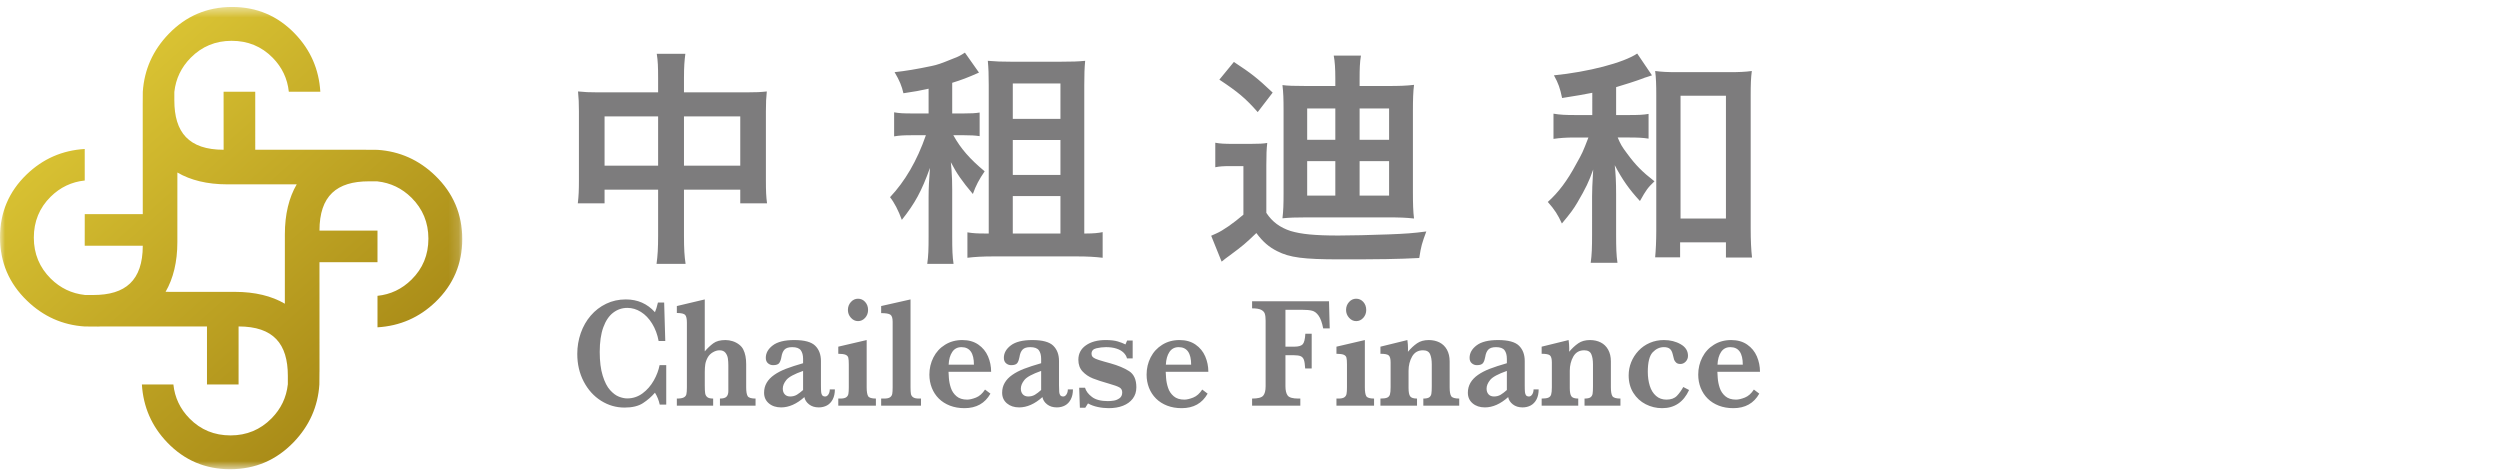 <svg xmlns="http://www.w3.org/2000/svg" xmlns:xlink="http://www.w3.org/1999/xlink" width="248" height="47" viewBox="0 0 248 47">
    <defs>
        <linearGradient id="0yh68wi7ib" x1="17.462%" x2="86.451%" y1="12.787%" y2="90.834%">
            <stop offset="0%" stop-color="#DDC735"/>
            <stop offset="100%" stop-color="#A38414"/>
        </linearGradient>
        <path id="jbehs0gica" d="M0 0.453L45.855 0.453 45.855 46.308 0 46.308z"/>
    </defs>
    <g fill="none" fill-rule="evenodd">
        <g>
            <g>
                <g>
                    <g>
                        <g>
                            <g>
                                <g transform="translate(-100 -88) translate(100 88) translate(0 .239)">
                                    <mask id="co63k95bhc" fill="#fff">
                                        <use xlink:href="#jbehs0gica"/>
                                    </mask>
                                    <path fill="url(#0yh68wi7ib)" d="M23.312 28.714l-6.888-.003c.761-1.31 1.17-2.964 1.17-4.932l.002-6.905c1.309.767 2.97 1.174 4.94 1.174h6.898c-.768 1.314-1.175 2.974-1.175 4.944l-.002 6.897c-1.308-.767-2.972-1.175-4.945-1.175m19.86-11.533c-1.617-1.562-3.53-2.412-5.725-2.556l-1.263-.008v-.003h-.012l-10.852.003V8.863l-3.14-.002.004 5.756c-3.46-.003-4.89-1.721-4.89-4.9V8.86h.003c.145-1.295.683-2.42 1.619-3.368 1.11-1.122 2.465-1.682 4.063-1.682 1.609 0 2.961.555 4.062 1.67.94.954 1.473 2.08 1.61 3.38h3.125c-.137-2.233-.976-4.154-2.528-5.763C27.552 1.334 25.472.452 23.024.452c-2.481 0-4.575.895-6.298 2.681-1.56 1.621-2.413 3.53-2.56 5.728l-.008 1.264v.01-.003L14.163 21H8.407l-.003 3.138 5.76-.001c-.006 3.46-1.725 4.888-4.9 4.888h-.86v-.006c-1.295-.144-2.42-.679-3.369-1.617-1.117-1.111-1.68-2.466-1.68-4.064 0-1.61.557-2.961 1.67-4.062.956-.942 2.084-1.472 3.38-1.608V14.54c-2.232.135-4.152.977-5.762 2.527C.879 18.765 0 20.842 0 23.294c0 2.477.893 4.575 2.68 6.296 1.618 1.565 3.531 2.416 5.724 2.558l1.265.007v.006c.094 0 .18-.011.273-.013l10.59-.004V37.9l3.135.002v-5.758c3.461.004 4.887 1.723 4.887 4.901v.857h-.004c-.142 1.296-.68 2.42-1.619 3.368-1.108 1.12-2.464 1.683-4.06 1.683-1.61 0-2.963-.555-4.063-1.672-.942-.954-1.471-2.081-1.608-3.379h-3.125c.137 2.232.977 4.154 2.525 5.761 1.7 1.766 3.776 2.645 6.227 2.645 2.479 0 4.575-.894 6.299-2.678 1.56-1.623 2.413-3.532 2.555-5.728l.01-1.266v-.003l.003.003-.003-10.864h5.756v-3.134h-5.756c.003-3.46 1.72-4.89 4.9-4.89h.856v.007c1.296.143 2.422.68 3.37 1.615 1.12 1.112 1.68 2.467 1.68 4.064 0 1.61-.557 2.963-1.672 4.062-.953.943-2.082 1.475-3.378 1.61v3.124c2.235-.135 4.153-.974 5.764-2.525 1.762-1.7 2.644-3.777 2.644-6.227 0-2.478-.898-4.576-2.683-6.297" mask="url(#co63k95bhc)"/>
                                </g>
                                <path fill="#7D7C7D" d="M67.851 16.431h5.583v-4.883h-5.583v4.883zm-7.878 0h5.312v-4.883h-5.312v4.883zm5.312-8.645c0-1.17-.021-1.709-.134-2.451h2.836c-.09.698-.136 1.282-.136 2.363v1.464h6.166c.992 0 1.466-.024 2.05-.09-.066.63-.089 1.103-.089 1.98v6.866c0 1.012.023 1.597.113 2.25h-2.657v-1.35h-5.583v4.568c0 1.351.045 2.003.16 2.792h-2.882c.112-.832.156-1.53.156-2.792v-4.568h-5.312v1.35h-2.654c.088-.742.11-1.306.11-2.25v-6.89c0-.832-.022-1.237-.089-1.957.653.067 1.125.091 2.025.091h5.92V7.786zM100.47 23.164h4.726v-3.717h-4.727v3.717zm0-5.808h4.726v-3.47h-4.727v3.47zm0-5.562h4.726V8.283h-4.727v3.511zm4.682-5.671c1.215 0 1.823-.023 2.497-.09-.067.697-.089 1.372-.089 2.408v14.723h.203c.697 0 1.191-.047 1.62-.137v2.544c-.72-.09-1.555-.134-2.477-.134h-8.44c-.923 0-1.8.044-2.499.134v-2.522c.54.09.968.115 1.71.115h.405V8.418c0-1.013-.022-1.644-.09-2.385.766.067 1.374.09 2.365.09h4.795zM92.117 8.8c-.921.202-1.283.27-2.497.45-.158-.699-.384-1.262-.878-2.092 1.08-.114 2.16-.293 3.668-.61.562-.112.946-.247 2.16-.742.497-.18.699-.294 1.149-.585l1.397 1.98c-1.171.518-1.712.72-2.657 1.013v3.04h1.17c.743 0 1.126-.022 1.552-.09v2.34c-.47-.066-.855-.09-1.552-.09H94.57c.745 1.35 1.668 2.385 3.108 3.58-.54.788-.88 1.417-1.17 2.25-1.083-1.283-1.598-2.025-2.185-3.152.023.338.045.587.068.743.047.674.068 1.217.068 1.982v4.592c0 1.396.022 2.003.133 2.768h-2.61c.112-.789.135-1.419.135-2.768v-3.873c0-.833.046-1.777.136-2.88-.833 2.317-1.486 3.511-2.791 5.155-.337-.922-.743-1.711-1.17-2.25 1.484-1.577 2.677-3.604 3.556-6.147h-1.352c-.854 0-1.26.024-1.799.113v-2.386c.494.091.877.113 1.824.113h1.596V8.8zM134.873 19.402h2.925v-3.42h-2.925v3.42zm0-5.537h2.925v-3.107h-2.925v3.107zm-5.201 5.537h2.792v-3.42h-2.792v3.42zm0-5.537h2.792v-3.107h-2.792v3.107zm7.99-5.334c1.171 0 1.824-.023 2.61-.113-.088.72-.11 1.44-.11 2.565v8.125c0 1.127.022 1.87.11 2.568-.808-.09-1.483-.111-2.61-.111h-8.102c-1.057 0-1.643.021-2.34.09.09-.765.11-1.375.11-2.5v-8.193c0-1.149-.02-1.757-.11-2.521.494.067 1.146.09 2.34.09h2.904v-.745c0-.987-.045-1.686-.158-2.273h2.7c-.112.655-.133 1.33-.133 2.298v.72h2.79zm-15.26-2.386c1.711 1.126 2.272 1.553 3.848 3.039l-1.484 1.935c-1.216-1.373-1.937-1.98-3.805-3.218l1.44-1.756zm3.219 14.969c.584.899 1.373 1.463 2.407 1.8 1.058.316 2.387.45 4.75.45 1.24 0 3.107-.046 4.974-.113 1.688-.067 2.41-.112 3.737-.29-.429 1.17-.518 1.44-.698 2.631-2.115.114-3.939.136-7.9.136-3.6 0-4.952-.18-6.19-.811-.809-.404-1.419-.92-2.07-1.8-1.104 1.058-1.284 1.216-2.68 2.251-.336.247-.382.27-.765.586l-1.037-2.568c.136-.068.136-.068.497-.222.676-.294 1.732-1.037 2.7-1.87v-4.816h-1.283c-.697 0-1.057.02-1.507.112v-2.432c.473.09.879.114 1.8.114h1.69c.854 0 1.282-.024 1.664-.092-.067.608-.09 1.172-.09 2.207v4.727zM166.71 21.676h4.503V9.5h-4.503v12.177zm-.043 3.85h-2.476c.066-.699.111-1.622.111-2.634V9.43c0-.99-.022-1.733-.111-2.386.697.09 1.214.114 2.205.114h5.156c.944 0 1.552-.024 2.228-.114-.091.675-.112 1.327-.112 2.386v13.236c0 1.17.045 2.139.133 2.881h-2.588V24.04h-4.546v1.485zm-8.712-16.32c-.9.179-1.44.27-2.995.517-.202-.968-.359-1.44-.809-2.25 3.4-.338 6.889-1.24 8.261-2.162l1.462 2.161-.132.046c-.16.046-.16.046-.475.157-.022 0-.111.023-.247.09-.654.248-2.07.7-2.7.879v2.768h1.326c.901 0 1.398-.023 1.893-.113v2.453c-.565-.09-1.103-.112-1.914-.112h-1.148c.27.653.428.923.921 1.576.856 1.17 1.532 1.846 2.725 2.77-.674.651-.81.832-1.44 1.956-1.082-1.17-1.756-2.139-2.5-3.555.09.81.136 1.62.136 2.881v3.94c0 1.395.022 2.093.135 2.86h-2.656c.112-.814.136-1.465.136-2.86V19.47c0-.608.021-1.08.111-2.655-.428 1.215-.72 1.822-1.575 3.286-.384.652-.698 1.078-1.531 2.07-.406-.878-.699-1.35-1.396-2.138 1.058-.945 1.936-2.115 2.814-3.758.63-1.126.63-1.126 1.216-2.635h-1.397c-.831 0-1.44.047-2.07.136v-2.5c.652.113 1.193.136 2.118.136h1.731V9.205zM66.091 40.134h-.646c-.095-.44-.254-.83-.474-1.178-.349.403-.747.75-1.197 1.04-.448.29-1.054.435-1.82.435-.839 0-1.616-.227-2.334-.679-.716-.453-1.289-1.087-1.714-1.9-.425-.812-.64-1.726-.64-2.744 0-.722.117-1.414.347-2.07.232-.657.561-1.235.99-1.732.43-.5.94-.892 1.534-1.177.592-.286 1.242-.427 1.947-.427 1.164 0 2.127.421 2.887 1.268.1-.22.199-.54.296-.956h.618l.11 3.812h-.66c-.119-.648-.334-1.222-.646-1.727-.31-.504-.68-.89-1.11-1.157-.428-.269-.876-.4-1.343-.4-.523 0-.993.158-1.41.477-.416.317-.743.803-.979 1.453-.236.652-.354 1.464-.354 2.436 0 .95.1 1.736.297 2.363.196.63.44 1.107.731 1.426.29.322.583.54.876.653.293.115.568.173.825.173.563 0 1.071-.17 1.523-.504.451-.336.82-.762 1.11-1.273.289-.511.48-1.019.576-1.522h.66v3.91zM74.951 40.24h-3.533v-.703c.318 0 .535-.062.653-.187.119-.126.18-.306.18-.547V36.24c0-.255-.016-.484-.046-.688-.03-.203-.109-.389-.237-.555-.129-.165-.325-.248-.591-.248-.216 0-.434.065-.657.195-.222.129-.392.298-.51.506-.13.236-.21.46-.245.676-.035.217-.051.479-.051.785v1.314c0 .356.011.616.037.782.026.165.097.295.213.389.117.095.31.14.581.14v.705h-3.602v-.704c.307 0 .533-.034.677-.106.145-.072.234-.179.268-.317.035-.141.052-.37.052-.692v-6.408c0-.382-.055-.636-.165-.767-.109-.131-.386-.196-.832-.2v-.688l2.77-.657v5.153c.27-.314.552-.583.843-.797.29-.219.695-.325 1.212-.325.238 0 .477.038.715.114.238.076.452.19.642.337.19.146.329.315.416.503.188.372.28.856.28 1.45v2.285c0 .428.051.72.151.88.099.156.359.235.779.235v.704zM79.666 38.69v-1.895c-.872.305-1.425.604-1.66.898-.237.291-.353.579-.353.858 0 .234.062.423.192.564.128.144.307.216.542.216.251 0 .473-.058.668-.175.19-.117.395-.274.611-.466zm3.154-.062c0 .387-.072.717-.213.99-.141.27-.333.472-.572.602-.242.13-.513.194-.815.194-.386 0-.707-.1-.962-.3-.259-.202-.412-.443-.463-.723-.764.683-1.534 1.023-2.309 1.023-.493 0-.9-.134-1.215-.4-.317-.269-.474-.619-.474-1.057 0-.362.083-.688.254-.982.17-.292.417-.553.745-.782.326-.23.719-.433 1.171-.609.454-.174 1.02-.358 1.699-.553v-.435c0-.36-.077-.646-.23-.852-.154-.205-.438-.307-.85-.307-.351 0-.606.08-.763.243-.155.164-.258.41-.308.74-.037.233-.106.426-.204.577-.098.15-.304.227-.614.227-.193 0-.363-.06-.509-.184-.146-.123-.22-.302-.22-.544 0-.472.231-.886.694-1.235.463-.352 1.174-.528 2.132-.528 1.006 0 1.7.19 2.077.565.38.377.567.881.567 1.513v2.414c0 .306.008.528.022.671.013.143.051.25.113.325.062.073.16.11.292.11.118 0 .224-.07.314-.206.088-.136.134-.303.134-.497h.507zM86.113 30.748c0 .305-.097.565-.292.782-.197.215-.43.325-.705.325-.27 0-.505-.112-.704-.332-.201-.222-.299-.481-.299-.775 0-.306.098-.567.295-.787.198-.22.433-.329.708-.329.28 0 .516.107.708.32.192.215.29.479.29.796zm.777 9.493h-3.732v-.704h.199c.266 0 .46-.04.58-.122.121-.081.197-.197.223-.343.027-.148.041-.363.041-.65v-2.268c0-.315-.017-.54-.05-.67-.035-.136-.125-.23-.27-.292-.142-.061-.385-.094-.723-.098v-.704l2.816-.657v4.69c0 .427.05.719.145.878.096.158.353.236.77.236v.704zM91.363 40.24H87.41v-.703h.297c.263 0 .458-.04.58-.122.12-.081.195-.197.224-.343.027-.148.04-.363.04-.65v-6.506c0-.367-.076-.601-.23-.703-.153-.102-.457-.152-.91-.152v-.702l2.914-.657v8.72c0 .287.013.5.038.645.026.144.097.26.22.343.12.086.315.127.581.127h.198v.704zM96.614 36.177c0-1.16-.414-1.74-1.238-1.74-.397 0-.705.16-.915.48-.215.32-.332.741-.355 1.26h2.508zm1.706.703h-4.227c.003.097.016.301.036.618.022.315.084.639.194.97.107.331.292.608.556.835.264.227.618.34 1.062.34.243 0 .535-.07.88-.205.342-.136.64-.403.893-.794l.536.405c-.54.962-1.4 1.441-2.577 1.441-.527 0-1.006-.083-1.439-.25-.433-.168-.802-.402-1.105-.703-.302-.3-.532-.655-.693-1.062-.16-.408-.242-.845-.242-1.312 0-.618.135-1.187.403-1.713.268-.523.65-.942 1.152-1.251.498-.311 1.07-.466 1.711-.466.627 0 1.16.151 1.592.451.433.299.751.69.959 1.17.205.478.309.987.309 1.526zM103.282 38.69v-1.895c-.872.305-1.425.604-1.66.898-.235.291-.354.579-.354.858 0 .234.063.423.192.564.13.144.309.216.543.216.252 0 .474-.058.668-.175.192-.117.395-.274.61-.466zm3.154-.062c0 .387-.072.717-.213.99-.141.27-.333.472-.573.602-.242.13-.512.194-.814.194-.386 0-.705-.1-.962-.3-.26-.202-.412-.443-.463-.723-.764.683-1.534 1.023-2.31 1.023-.492 0-.898-.134-1.214-.4-.317-.269-.474-.619-.474-1.057 0-.362.084-.688.255-.982.168-.292.416-.553.745-.782.325-.23.72-.433 1.171-.609.453-.174 1.02-.358 1.698-.553v-.435c0-.36-.076-.646-.229-.852-.156-.205-.439-.307-.852-.307-.35 0-.605.08-.761.243-.156.164-.26.41-.308.74-.039.233-.107.426-.204.577-.1.15-.305.227-.616.227-.192 0-.362-.06-.508-.184-.146-.123-.22-.302-.22-.544 0-.472.23-.886.694-1.235.463-.352 1.174-.528 2.13-.528 1.01 0 1.702.19 2.08.565.379.377.566.881.566 1.513v2.414c0 .306.008.528.021.671.014.143.054.25.114.325.063.073.16.11.291.11.12 0 .225-.07.315-.206.088-.136.134-.303.134-.497h.507zM112.726 38.422c0 .44-.12.812-.356 1.122-.235.31-.558.546-.968.706-.41.162-.882.24-1.419.24-.362 0-.727-.038-1.093-.118-.366-.079-.687-.197-.961-.354l-.269.429h-.537l-.067-1.986h.577c.099.34.332.648.694.919.36.273.886.41 1.574.41.173 0 .362-.015.564-.045.2-.025.393-.103.58-.231.186-.127.279-.322.279-.588 0-.23-.096-.396-.285-.5-.19-.106-.546-.231-1.07-.38-.633-.178-1.15-.347-1.552-.506-.405-.163-.745-.391-1.025-.69-.28-.3-.419-.687-.419-1.161 0-.602.249-1.08.746-1.429.497-.351 1.149-.527 1.955-.527.504 0 .907.046 1.21.139.303.09.558.19.762.296l.165-.389h.55v1.773h-.563c-.051-.21-.165-.4-.344-.574-.18-.173-.415-.308-.712-.4-.295-.095-.637-.142-1.027-.142-.321 0-.64.038-.96.114-.317.076-.476.257-.476.544 0 .116.031.213.091.29.063.075.169.147.322.212.151.067.415.153.795.261l.682.19c.745.209 1.36.465 1.838.771.478.305.719.84.719 1.604M118.162 36.177c0-1.16-.414-1.74-1.238-1.74-.397 0-.704.16-.917.48-.213.32-.33.741-.354 1.26h2.509zm1.705.703h-4.228c.005.097.016.301.037.618.023.315.086.639.195.97.106.331.292.608.555.835.264.227.618.34 1.062.34.244 0 .535-.07.88-.205.342-.136.641-.403.893-.794l.535.405c-.54.962-1.398 1.441-2.576 1.441-.528 0-1.007-.083-1.44-.25-.432-.168-.8-.402-1.103-.703-.302-.3-.533-.655-.695-1.062-.159-.408-.24-.845-.24-1.312 0-.618.134-1.187.402-1.713.269-.523.652-.942 1.153-1.251.497-.311 1.069-.466 1.71-.466.627 0 1.16.151 1.592.451.433.299.752.69.959 1.17.205.478.31.987.31 1.526zM131.908 32.574h-.648c-.114-.577-.266-.998-.456-1.26-.19-.268-.403-.43-.639-.49-.237-.063-.565-.092-.986-.092h-1.663v3.658h.873c.413 0 .69-.078.839-.238.146-.157.231-.504.262-1.044h.63v3.443h-.646c-.023-.397-.065-.682-.126-.855-.062-.174-.169-.292-.316-.359-.15-.065-.373-.1-.672-.1h-.844v3.078c0 .42.074.724.223.924.15.199.503.298 1.063.298h.19v.704h-4.784v-.704c.57 0 .934-.093 1.097-.28.163-.185.245-.498.245-.942v-6.504c0-.297-.027-.528-.082-.695-.055-.164-.181-.294-.375-.39-.195-.094-.49-.138-.885-.138v-.704h7.63l.07 2.69zM135.53 30.748c0 .305-.098.565-.292.782-.194.215-.43.325-.706.325-.27 0-.504-.112-.704-.332-.199-.222-.298-.481-.298-.775 0-.306.097-.567.294-.787.197-.22.432-.329.708-.329.28 0 .516.107.71.32.191.215.287.479.287.796zm.776 9.493h-3.731v-.704h.199c.265 0 .458-.04.58-.122.12-.081.196-.197.222-.343.03-.148.043-.363.043-.65v-2.268c0-.315-.017-.54-.052-.67-.035-.136-.123-.23-.269-.292-.143-.061-.385-.094-.723-.098v-.704l2.818-.657v4.69c0 .427.047.719.143.878.095.158.354.236.77.236v.704zM144.754 40.24h-3.56v-.703c.269 0 .463-.04.58-.118.117-.082.187-.195.216-.347.028-.153.042-.405.042-.757v-2.161c0-.433-.058-.776-.172-1.027-.115-.253-.35-.378-.7-.378-.482 0-.84.204-1.077.613-.235.412-.355.885-.355 1.419v1.71c0 .403.053.676.16.824.103.148.33.222.68.222v.704h-3.63v-.704c.297 0 .518-.03.66-.088.142-.06.236-.162.283-.315.046-.148.067-.386.067-.712v-2.467c0-.357-.06-.588-.186-.699-.122-.11-.397-.162-.823-.162v-.704l2.673-.657c.042.296.062.572.062.826 0 .065-.003.12-.003.171-.004.047-.004.102-.004.165.29-.343.59-.623.9-.837.313-.219.702-.325 1.169-.325.393 0 .749.079 1.062.236.313.158.56.398.738.718.178.322.269.707.269 1.161v2.574c0 .428.05.72.155.88.103.156.368.235.794.235v.704zM149.481 38.69v-1.895c-.87.305-1.423.604-1.659.898-.236.291-.353.579-.353.858 0 .234.063.423.191.564.13.144.309.216.544.216.25 0 .473-.058.666-.175.193-.117.396-.274.611-.466zm3.154-.062c0 .387-.07.717-.21.99-.143.27-.336.472-.574.602-.242.13-.513.194-.815.194-.386 0-.705-.1-.962-.3-.258-.202-.411-.443-.462-.723-.765.683-1.534 1.023-2.31 1.023-.494 0-.899-.134-1.215-.4-.317-.269-.475-.619-.475-1.057 0-.362.086-.688.255-.982.169-.292.418-.553.745-.782.327-.23.72-.433 1.173-.609.452-.174 1.02-.358 1.696-.553v-.435c0-.36-.076-.646-.229-.852-.155-.205-.437-.307-.85-.307-.35 0-.606.08-.763.243-.155.164-.259.41-.307.74-.038.233-.106.426-.204.577-.1.15-.304.227-.615.227-.193 0-.363-.06-.508-.184-.148-.123-.222-.302-.222-.544 0-.472.233-.886.694-1.235.463-.352 1.175-.528 2.132-.528 1.01 0 1.7.19 2.079.565.379.377.565.881.565 1.513v2.414c0 .306.008.528.022.671.014.143.053.25.113.325.064.073.16.11.293.11.12 0 .223-.07.314-.206.088-.136.134-.303.134-.497h.506zM160.747 40.24h-3.561v-.703c.272 0 .465-.04.582-.118.116-.082.188-.195.216-.347.028-.153.04-.405.04-.757v-2.161c0-.433-.056-.776-.171-1.027-.114-.253-.348-.378-.7-.378-.482 0-.84.204-1.077.613-.235.412-.354.885-.354 1.419v1.71c0 .403.054.676.16.824.104.148.331.222.68.222v.704h-3.63v-.704c.298 0 .517-.03.659-.088.144-.06.236-.162.283-.315.046-.148.07-.386.07-.712v-2.467c0-.357-.064-.588-.188-.699-.123-.11-.398-.162-.825-.162v-.704l2.675-.657c.04.296.061.572.061.826 0 .065 0 .12-.003.171-.001.047-.004.102-.004.165.29-.343.59-.623.901-.837.312-.219.7-.325 1.168-.325.393 0 .75.079 1.062.236.315.158.56.398.738.718.18.322.27.707.27 1.161v2.574c0 .428.052.72.154.88.103.156.368.235.794.235v.704zM167.557 38.69c-.553 1.201-1.444 1.8-2.673 1.8-.573 0-1.115-.127-1.627-.388-.51-.26-.921-.637-1.23-1.13-.308-.493-.464-1.072-.464-1.733 0-.458.084-.897.253-1.315.167-.416.408-.793.724-1.13.316-.336.691-.598 1.124-.784.432-.184.898-.277 1.392-.277.632 0 1.19.139 1.67.417.482.275.723.66.723 1.147 0 .225-.077.417-.228.575-.152.157-.325.235-.522.235-.19 0-.334-.046-.433-.143-.1-.097-.169-.197-.199-.299-.033-.1-.079-.282-.138-.541-.061-.25-.16-.428-.297-.532-.136-.105-.329-.155-.576-.155-.417 0-.787.171-1.112.513-.32.345-.483.989-.483 1.93 0 .505.065.968.196 1.39.13.422.338.756.62 1.003.281.248.626.37 1.033.37.452 0 .798-.125 1.038-.374.237-.248.447-.542.632-.878l.577.299zM172.885 36.177c0-1.16-.414-1.74-1.239-1.74-.397 0-.703.16-.916.48-.213.32-.331.741-.354 1.26h2.509zm1.705.703h-4.227c.003.097.015.301.036.618.022.315.085.639.194.97.107.331.293.608.555.835.265.227.62.34 1.063.34.243 0 .535-.07.88-.205.342-.136.64-.403.893-.794l.535.405c-.539.962-1.399 1.441-2.575 1.441-.53 0-1.008-.083-1.44-.25-.433-.168-.801-.402-1.105-.703-.301-.3-.531-.655-.694-1.062-.16-.408-.241-.845-.241-1.312 0-.618.135-1.187.404-1.713.267-.523.65-.942 1.151-1.251.5-.311 1.07-.466 1.71-.466.628 0 1.16.151 1.593.451.433.299.752.69.958 1.17.205.478.31.987.31 1.526z" transform="translate(-100 -88) translate(100 88)"/>
                            </g>
                        </g>
                    </g>
                </g>
            </g>
        </g>
    </g>
</svg>
